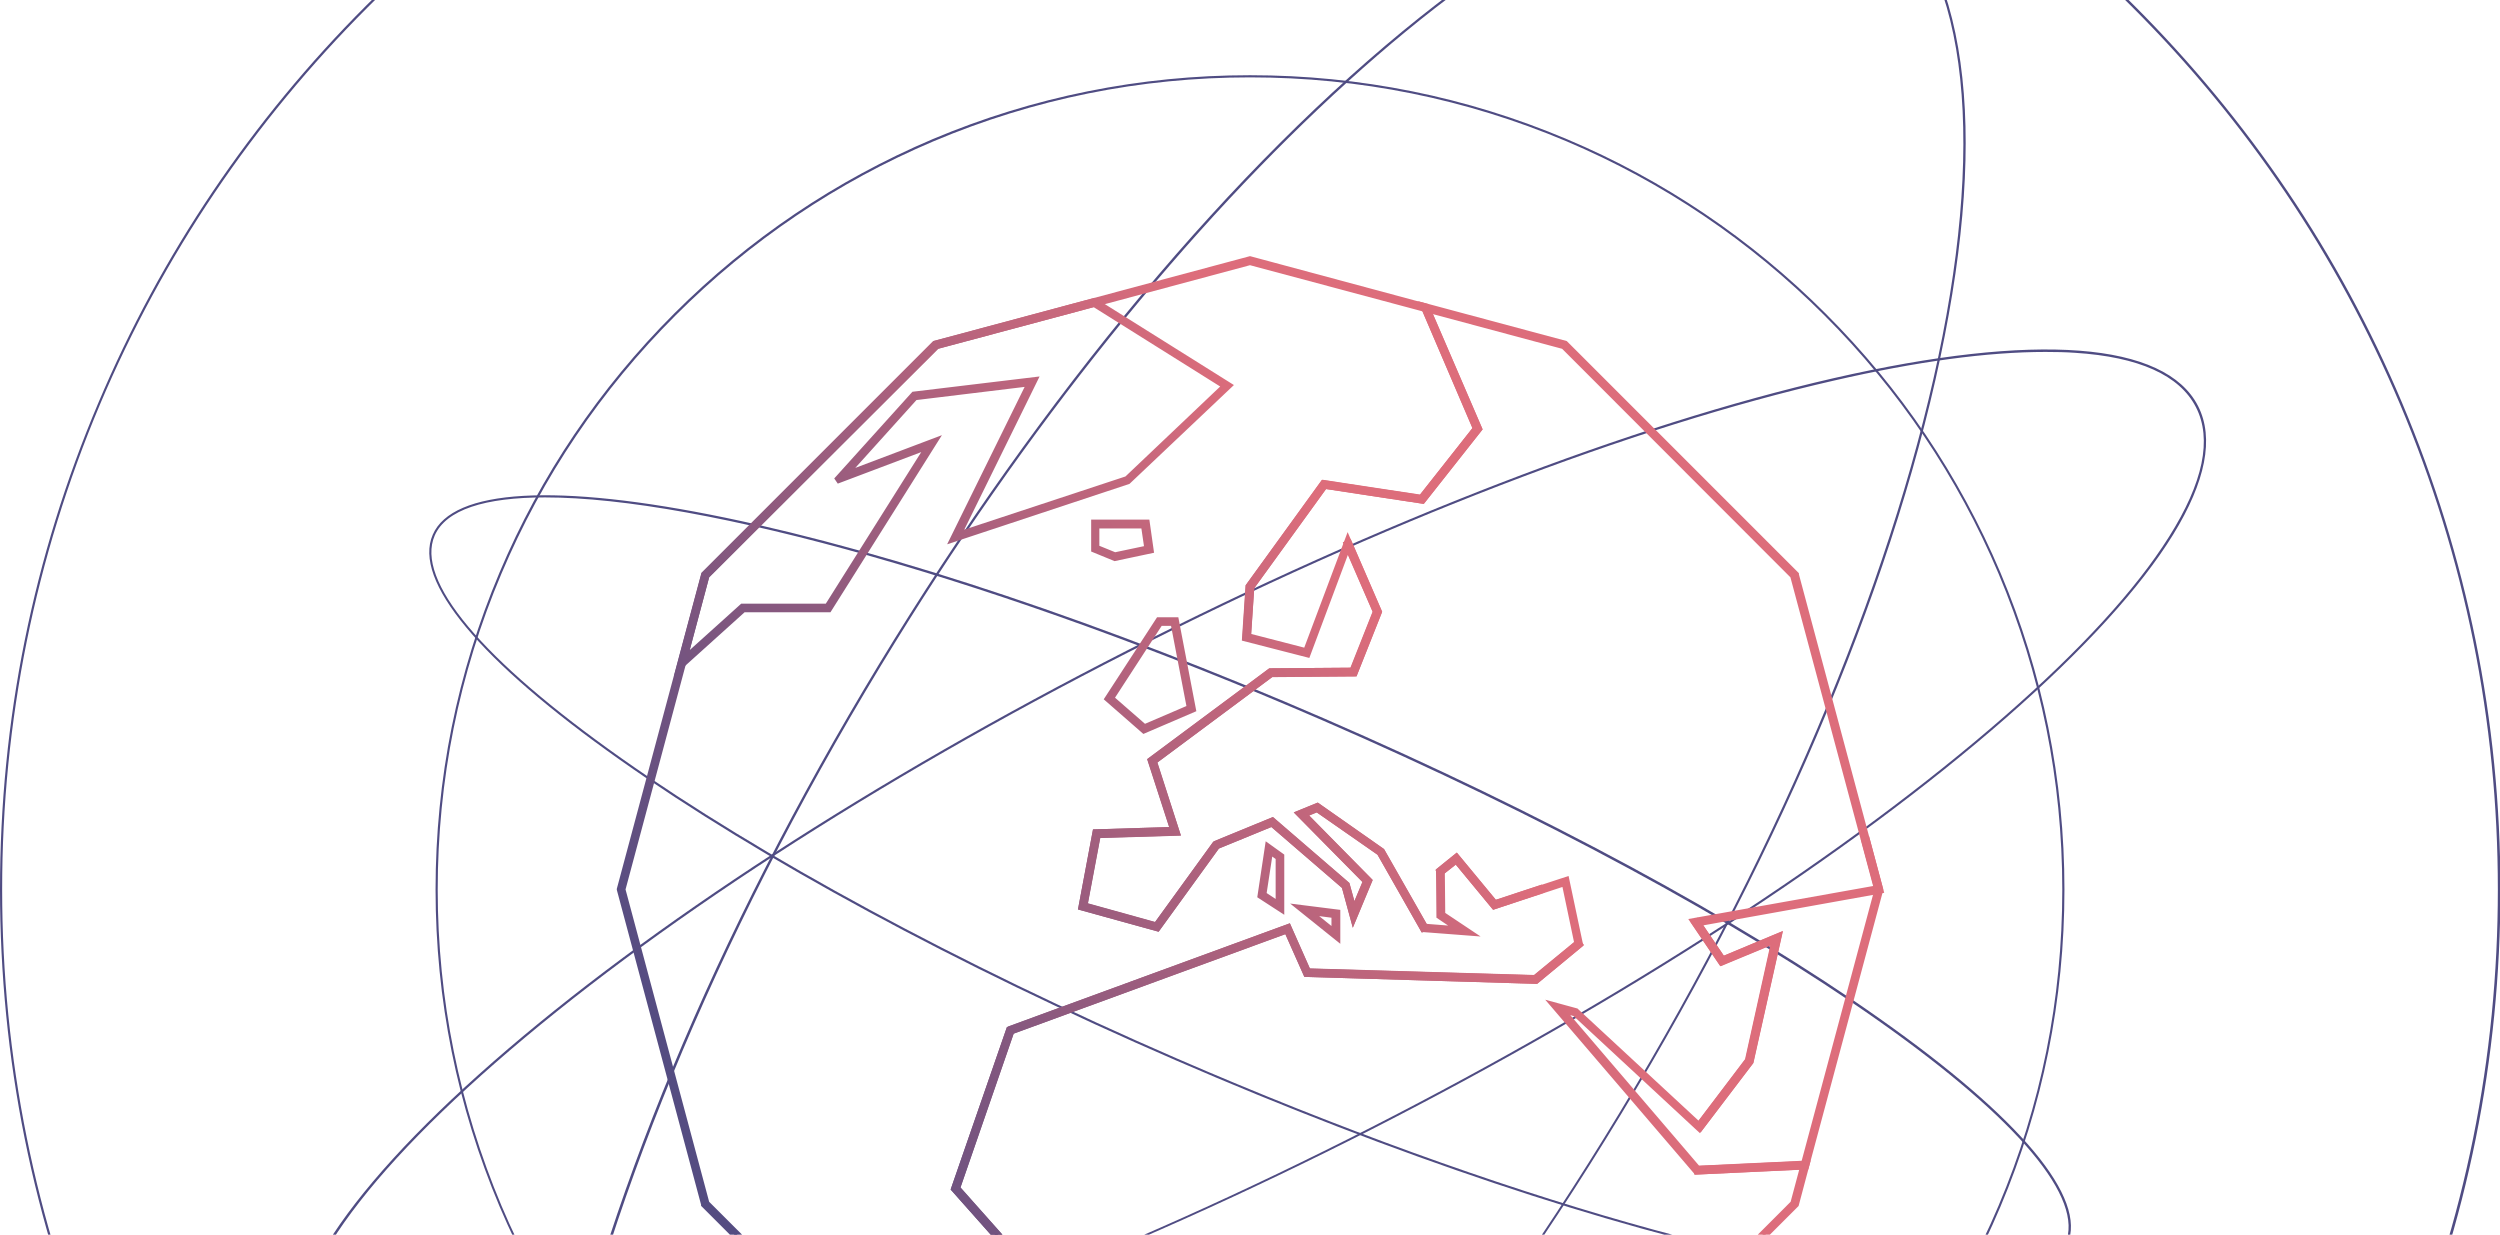 <?xml version="1.0" encoding="utf-8"?>
<!-- Generator: Adobe Illustrator 24.3.0, SVG Export Plug-In . SVG Version: 6.00 Build 0)  -->
<svg version="1.1" id="Calque_1" xmlns="http://www.w3.org/2000/svg" xmlns:xlink="http://www.w3.org/1999/xlink" x="0px" y="0px"
	 viewBox="0 0 1160 572.9" style="enable-background:new 0 0 1160 572.9;" xml:space="preserve">
<style type="text/css">
	.st0{clip-path:url(#SVGID_2_);}
	.st1{fill:#4F4C83;}
	.st2{fill:url(#SVGID_3_);}
	.st3{fill:url(#SVGID_4_);}
	.st4{fill:url(#SVGID_5_);}
	.st5{fill:url(#SVGID_6_);}
	.st6{fill:url(#SVGID_7_);}
	.st7{fill:url(#SVGID_8_);}
	.st8{fill:url(#SVGID_9_);}
	.st9{fill:url(#SVGID_10_);}
	.st10{fill:url(#SVGID_11_);}
	.st11{fill:url(#SVGID_12_);}
	.st12{fill:url(#SVGID_13_);}
	.st13{fill:none;stroke:url(#SVGID_14_);stroke-width:3;}
	.st14{fill:none;stroke:url(#SVGID_15_);stroke-width:3;}
	.st15{fill:none;stroke:url(#SVGID_16_);stroke-width:3;}
	.st16{fill:none;stroke:url(#SVGID_17_);stroke-width:3;}
	.st17{fill:none;stroke:url(#SVGID_18_);stroke-width:3;}
	.st18{fill:none;stroke:url(#SVGID_19_);stroke-width:3;}
	.st19{fill:none;stroke:url(#SVGID_20_);stroke-width:3;}
	.st20{fill:none;stroke:url(#SVGID_21_);stroke-width:3;}
	.st21{fill:none;stroke:url(#SVGID_22_);stroke-width:3;}
	.st22{fill:none;stroke:url(#SVGID_23_);stroke-width:3;}
	.st23{fill:none;stroke:url(#SVGID_24_);stroke-width:3;}
</style>
<g>
	<defs>
		<rect id="SVGID_1_" width="1160" height="572.9"/>
	</defs>
	<clipPath id="SVGID_2_">
		<use xlink:href="#SVGID_1_"  style="overflow:visible;"/>
	</clipPath>
	<g class="st0">
		<g>
			<path class="st1" d="M580,790.6c-51,0-100.5-10-147.1-29.7c-45-19-85.4-46.3-120.1-81c-34.7-34.7-61.9-75.1-81-120.1
				c-19.7-46.6-29.7-96.1-29.7-147.1c0-51,10-100.5,29.7-147.1c19-45,46.3-85.4,81-120.1c34.7-34.7,75.1-61.9,120.1-81
				C479.5,44.9,529,34.9,580,34.9s100.5,10,147.1,29.7c45,19,85.4,46.3,120.1,81c34.7,34.7,61.9,75.1,81,120.1
				c19.7,46.6,29.7,96.1,29.7,147.1c0,51-10,100.5-29.7,147.1c-19,45-46.3,85.4-81,120.1c-34.7,34.7-75.1,61.9-120.1,81
				C680.5,780.6,631,790.6,580,790.6z M580,35.9c-50.9,0-100.2,10-146.7,29.6c-44.9,19-85.2,46.2-119.8,80.8
				c-34.6,34.6-61.8,74.9-80.8,119.8c-19.7,46.5-29.6,95.8-29.6,146.7c0,50.9,10,100.2,29.6,146.7c19,44.9,46.2,85.2,80.8,119.8
				c34.6,34.6,74.9,61.8,119.8,80.8c46.5,19.7,95.8,29.6,146.7,29.6s100.2-10,146.7-29.6c44.9-19,85.2-46.2,119.8-80.8
				c34.6-34.6,61.8-74.9,80.8-119.8c19.7-46.5,29.6-95.8,29.6-146.7c0-50.9-10-100.2-29.6-146.7c-19-44.9-46.2-85.2-80.8-119.8
				c-34.6-34.6-74.9-61.8-119.8-80.8C680.2,45.9,630.9,35.9,580,35.9z"/>
			<path class="st1" d="M580,992.7c-78.3,0-154.3-15.3-225.8-45.6c-69.1-29.2-131.1-71-184.4-124.3
				c-53.3-53.3-95.1-115.3-124.3-184.4C15.3,567,0,491,0,412.7S15.3,258.5,45.6,187c29.2-69.1,71-131.1,124.3-184.4
				c53.3-53.3,115.3-95.1,184.4-124.3c71.5-30.2,147.5-45.6,225.8-45.6s154.3,15.3,225.8,45.6c69.1,29.2,131.1,71,184.4,124.3
				c53.3,53.3,95.1,115.3,124.3,184.4c30.2,71.5,45.6,147.5,45.6,225.8s-15.3,154.3-45.6,225.8c-29.2,69.1-71,131.1-124.3,184.4
				c-53.3,53.3-115.3,95.1-184.4,124.3C734.2,977.4,658.3,992.7,580,992.7z M580-166.2c-78.2,0-154,15.3-225.4,45.5
				c-68.9,29.2-130.9,70.9-184,124.1c-53.2,53.2-94.9,115.1-124.1,184C16.3,258.8,1,334.6,1,412.7s15.3,154,45.5,225.4
				c29.2,68.9,70.9,130.9,124.1,184c53.2,53.2,115.1,94.9,184,124.1c71.4,30.2,147.2,45.5,225.4,45.5s154-15.3,225.4-45.5
				c68.9-29.2,130.9-70.9,184-124.1c53.2-53.2,94.9-115.1,124.1-184c30.2-71.4,45.5-147.2,45.5-225.4s-15.3-154-45.5-225.4
				c-29.2-68.9-70.9-130.9-124.1-184c-53.2-53.2-115.1-94.9-184-124.1C734-150.9,658.2-166.2,580-166.2z"/>
			<path class="st1" d="M340.6,892.5c-16.8,0-31.7-3.9-44.5-11.7c-23.3-14.1-38.4-40.3-44.8-77.6c-6.2-36-4.1-80.9,6.2-133.5
				c21.1-108.1,74.5-236.4,150.3-361.4C483.6,183.4,572.7,76.7,658.8,8c41.9-33.4,80.7-56,115.5-67.2c36.1-11.6,66.2-10.3,89.5,3.8
				c23.3,14.1,38.4,40.3,44.8,77.6c6.2,36,4.1,80.9-6.2,133.5c-21.1,108.1-74.5,236.4-150.3,361.4l-0.4-0.3l0.4,0.3
				c-75.8,125-164.9,231.6-250.9,300.3c-41.9,33.4-80.7,56-115.5,67.2C369.4,889.9,354.4,892.5,340.6,892.5z M819.4-66
				c-104.8,0-275.6,152-410.7,374.9C252.5,566.5,202.2,822.7,296.7,880c23.1,14,52.9,15.2,88.7,3.7c34.7-11.1,73.4-33.7,115.2-67
				c86-68.6,175-175.2,250.7-300.1C907.5,259,957.8,2.8,863.3-54.5C850.6-62.3,835.8-66,819.4-66z"/>
			<path class="st1" d="M907,595.6c-21.8,0-49.8-3.5-83.4-10.4c-78-16.2-176.8-49.3-278-93.2c-101.2-43.9-192.8-93.4-257.9-139.4
				c-65.3-46.1-96.2-83.2-86.9-104.5c9.2-21.3,57.4-24.1,135.7-7.9c78,16.2,176.8,49.3,278,93.2c101.2,43.9,192.8,93.4,257.9,139.4
				c65.3,46.1,96.2,83.2,86.9,104.5C954,589.5,936,595.6,907,595.6z M252.9,230.8c-27.9,0-46,5.7-51.2,17.7
				c-9,20.8,21.7,57.5,86.6,103.3c65.1,45.9,156.6,95.4,257.7,139.3c150.5,65.3,288.8,103.6,361.1,103.6c27.9,0,46-5.7,51.2-17.7
				c9-20.8-21.7-57.5-86.6-103.3c-65.1-45.9-156.6-95.4-257.7-139.3C463.5,269.1,325.2,230.8,252.9,230.8z"/>
			<path class="st1" d="M210.6,663.3c-37.4,0-61.7-8.8-70.6-26.2c-15.2-29.8,16.4-81.1,88.9-144.5
				c72.4-63.3,176.9-131.1,294.3-190.9S757,197,850.7,175.5c93.9-21.5,154-16.9,169.2,12.9c15.2,29.8-16.4,81.1-88.9,144.5
				C858.6,396.2,754.1,464,636.7,523.9C519.2,583.7,403,628.5,309.3,649.9C270.3,658.9,237.2,663.3,210.6,663.3z M949.1,163.3
				c-26.7,0-59.6,4.4-98.2,13.3c-93.6,21.4-209.8,66.1-327.2,126C406.4,362.3,302,430.1,229.7,493.3c-35.1,30.7-60.8,58.7-76.1,83.1
				c-15.9,25.2-20.1,45.4-12.5,60.2c7.5,14.8,26.4,23.3,56.1,25.2c28.8,1.9,66.5-2.4,112-12.8c93.6-21.4,209.8-66.1,327.2-126
				C753.5,463.2,858,395.4,930.3,332.2c35.1-30.7,60.8-58.7,76.1-83.1c15.9-25.2,20.1-45.4,12.5-60.2s-26.4-23.3-56.1-25.2
				C958.5,163.4,953.9,163.3,949.1,163.3z"/>
		</g>
		<g>
			<g>
				<linearGradient id="SVGID_3_" gradientUnits="userSpaceOnUse" x1="501.933" y1="341.382" x2="661.211" y2="341.382">
					<stop  offset="0.15" style="stop-color:#544C81"/>
					<stop  offset="0.85" style="stop-color:#DD6D7B"/>
				</linearGradient>
				<polygon class="st2" points="660.3,430.8 640.3,395.5 611.1,375.2 604.8,377.8 635.1,408.6 628,425.8 624,411.1 590.2,382 
					564.6,392.5 537,430.6 501.9,420.9 508.4,386.3 544.6,385.2 534.1,352.8 589.5,311.6 627.8,311.3 638.6,283.9 625,252.4 
					625.9,252 639.7,283.9 628.4,312.3 589.9,312.6 535.3,353.2 545.9,386.2 509.3,387.3 503.1,420.2 536.6,429.5 564,391.7 
					564.1,391.6 590.4,380.8 624.8,410.5 628.2,422.7 634,408.9 603,377.5 611.3,374.1 641.1,395 661.2,430.3 				"/>
				<linearGradient id="SVGID_4_" gradientUnits="userSpaceOnUse" x1="287.69" y1="412.747" x2="732.905" y2="412.747">
					<stop  offset="0.15" style="stop-color:#544C81"/>
					<stop  offset="0.85" style="stop-color:#DD6D7B"/>
				</linearGradient>
				<polygon class="st3" points="580,705 579.9,705 433.8,665.9 326.8,558.9 326.8,558.8 287.7,412.7 287.7,412.6 326.8,266.6 
					433.8,159.6 580,120.4 661.8,142.4 686.2,199 660,232.2 614.6,225.3 580.5,272.4 578.9,295.7 578,295.6 579.5,272.1 
					614.2,224.2 659.6,231.1 685,198.8 661.1,143.2 580,121.5 507.7,140.9 434.4,160.5 327.7,267.1 288.7,412.7 327.7,558.4 
					434.4,665 580,704 633.9,689.6 599.8,621.7 490.2,605 442.8,551.6 468.4,477.7 468.6,477.6 597.7,430.3 606.8,450.9 712.4,454 
					732.3,437.6 732.9,438.3 712.7,455 712.5,455 606.2,451.8 597.2,431.6 469.1,478.5 443.9,551.4 490.8,604 600.5,620.8 
					600.6,621 635.4,690.2 				"/>
				<linearGradient id="SVGID_5_" gradientUnits="userSpaceOnUse" x1="668.056" y1="409.027" x2="714.807" y2="409.027">
					<stop  offset="0.15" style="stop-color:#544C81"/>
					<stop  offset="0.85" style="stop-color:#DD6D7B"/>
				</linearGradient>
				<polygon class="st4" points="693.3,420.4 675.7,399.1 668.7,404.6 668.1,403.9 675.8,397.7 693.6,419.2 714.5,412.3 
					714.8,413.2 				"/>
				<linearGradient id="SVGID_6_" gradientUnits="userSpaceOnUse" x1="786.523" y1="475.445" x2="825.116" y2="475.445">
					<stop  offset="0.15" style="stop-color:#544C81"/>
					<stop  offset="0.85" style="stop-color:#DD6D7B"/>
				</linearGradient>
				<polygon class="st5" points="788.9,523.2 788.1,522.6 811.3,492.1 823.7,436.2 798.9,446.5 786.5,428.2 787.4,427.7 
					799.3,445.3 825.1,434.5 812.1,492.6 				"/>
				<linearGradient id="SVGID_7_" gradientUnits="userSpaceOnUse" x1="787.449" y1="466.698" x2="872.288" y2="466.698">
					<stop  offset="0.15" style="stop-color:#544C81"/>
					<stop  offset="0.85" style="stop-color:#DD6D7B"/>
				</linearGradient>
				<polygon class="st6" points="787.5,543.5 787.4,542.5 837.1,540.2 871.3,412.7 865.2,390.2 866.2,389.9 872.3,412.7 
					872.3,412.9 837.9,541.1 837.5,541.1 				"/>
				<linearGradient id="SVGID_8_" gradientUnits="userSpaceOnUse" x1="442.809" y1="416.251" x2="872.394" y2="416.251">
					<stop  offset="0.15" style="stop-color:#544C81"/>
					<stop  offset="0.85" style="stop-color:#DD6D7B"/>
				</linearGradient>
				<path class="st7" d="M634.4,690.5l-0.2-0.4l-34.4-68.4L490.2,605l-47.4-53.4l25.6-73.9l0.2-0.1l129.1-47.3l9.1,20.5l105.5,3.1
					l19.7-16.2l-5.9-28.1l-32.8,10.8l-17.6-21.3l-6.8,5.4l0.2,19.9l12.3,8.2l-20.9-1.6l-0.1-0.2l-20.1-35.2l-29.1-20.3l-6.4,2.6
					l30.4,30.8l-7.2,17.2l-4-14.7L590.2,382l-25.6,10.5L537,430.6l-35.1-9.7l6.5-34.6l36.1-1.1l-10.5-32.4l55.4-41.2l38.2-0.3
					l10.9-27.5l-13.2-30.3l-18.7,50l-28.8-7.4l1.6-24l34.6-47.8l45.4,6.9l25.5-32.3L660.6,142l65.6,17.6l107,107l0,0.1l39.2,146.4
					l-0.5,0.1l-84.1,15.1l11.5,17l25.9-10.8l-13,58.1l-23.6,31l-57.7-53.5l-6.6-1.8l63.4,74.1l50.5-2.4l-5,18.8l-107,107l-0.1,0
					L634.4,690.5z M490.8,604l109.7,16.8l0.1,0.2l34.3,68.3l90.7-24.3l106.6-106.6l4.6-17.2l-49.6,2.3l-0.2-0.2l-65.7-76.7l9.9,2.7
					l0.1,0.1l57,52.8l22.8-30.1l12.4-56l-24.8,10.3l-12.8-18.9l85.1-15.2l-38.9-145.2L725.6,160.5l-63.3-17l23.9,55.5L660,232.2
					l-45.4-6.9l-34.1,47.1l-1.5,22.9l27.1,7l19.3-51.4l14.3,33l-11.3,28.5l-38.6,0.3l-54.6,40.6l10.7,33l-36.7,1.1l-6.2,32.9
					l33.5,9.3l27.4-37.8l0.1-0.1l26.3-10.8l34.5,29.7l3.3,12.2l5.8-13.9l-31-31.4l8.3-3.4l29.8,20.9l20,35.1l16.5,1.3l-9.5-6.4
					l-0.2-20.9l7.9-6.4l17.8,21.6l33.2-10.9l6.3,29.8L712.7,455l-0.2,0l-106.3-3.2l-9-20.3l-128,46.9l-25.2,72.9L490.8,604z"/>
				<linearGradient id="SVGID_9_" gradientUnits="userSpaceOnUse" x1="315.457" y1="224.487" x2="570.004" y2="224.487">
					<stop  offset="0.15" style="stop-color:#544C81"/>
					<stop  offset="0.85" style="stop-color:#DD6D7B"/>
				</linearGradient>
				<path class="st8" d="M315.5,309.1l11.4-42.5l107-107l73.8-19.8l0.2,0.1l62.2,39l-46.8,44.3L442.4,250l35.6-72.3l-53.5,6.5
					l-32.9,36.5l41.8-15.8l-48.9,77.7h-39.6L315.5,309.1z M327.7,267.1l-10.4,39l27.2-24.5h39.5l47.1-74.8l-42.9,16.2l35.9-39.8
					l55.7-6.7l-35.3,71.8l78.5-25.9l45.6-43.3l-60.9-38.2l-73.1,19.6L327.7,267.1z"/>
				<linearGradient id="SVGID_10_" gradientUnits="userSpaceOnUse" x1="514.12" y1="313.366" x2="553.371" y2="313.366">
					<stop  offset="0.15" style="stop-color:#544C81"/>
					<stop  offset="0.85" style="stop-color:#DD6D7B"/>
				</linearGradient>
				<path class="st9" d="M530.8,338.8l-16.7-14.6l23.6-36.3h7.8l7.9,41.2L530.8,338.8z M515.4,324l15.6,13.6l21.2-9.1l-7.6-39.6
					h-6.4L515.4,324z"/>
				<linearGradient id="SVGID_11_" gradientUnits="userSpaceOnUse" x1="507.74" y1="250.766" x2="533.705" y2="250.766">
					<stop  offset="0.15" style="stop-color:#544C81"/>
					<stop  offset="0.85" style="stop-color:#DD6D7B"/>
				</linearGradient>
				<path class="st10" d="M517.3,258.8l-9.5-3.9v-12.3h24.2l1.8,12.7L517.3,258.8z M508.7,254.3l8.6,3.5l15.2-3.2l-1.6-10.9h-22.3
					V254.3z"/>
				<linearGradient id="SVGID_12_" gradientUnits="userSpaceOnUse" x1="584.995" y1="407.364" x2="594.396" y2="407.364">
					<stop  offset="0.15" style="stop-color:#544C81"/>
					<stop  offset="0.85" style="stop-color:#DD6D7B"/>
				</linearGradient>
				<path class="st11" d="M594.4,421.7l-9.4-6.1l3.4-22.6l6,4.3V421.7z M586.1,415.1l7.3,4.8v-22.1l-4.2-3L586.1,415.1z"/>
				<linearGradient id="SVGID_13_" gradientUnits="userSpaceOnUse" x1="603.64" y1="428.106" x2="620.374" y2="428.106">
					<stop  offset="0.15" style="stop-color:#544C81"/>
					<stop  offset="0.85" style="stop-color:#DD6D7B"/>
				</linearGradient>
				<path class="st12" d="M620.4,434.8l-16.7-13.4l16.7,2.1V434.8z M607,422.9l12.3,9.9v-8.3L607,422.9z"/>
			</g>
			<g>
				
					<linearGradient id="SVGID_14_" gradientUnits="userSpaceOnUse" x1="326.353" y1="721.875" x2="832.629" y2="429.577" gradientTransform="matrix(1 0 0 1 0.5 -162.976)">
					<stop  offset="4.000000e-02" style="stop-color:#544C81"/>
					<stop  offset="0.7" style="stop-color:#DD6D7B"/>
				</linearGradient>
				<polygon class="st13" points="660.3,430.8 640.3,395.5 611.1,375.2 604.8,377.8 635.1,408.6 628,425.8 624,411.1 590.2,382 
					564.6,392.5 537,430.6 501.9,420.9 508.4,386.3 544.6,385.2 534.1,352.8 589.5,311.6 627.8,311.3 638.6,283.9 625,252.4 
					625.9,252 639.7,283.9 628.4,312.3 589.9,312.6 535.3,353.2 545.9,386.2 509.3,387.3 503.1,420.2 536.6,429.5 564,391.7 
					564.1,391.6 590.4,380.8 624.8,410.5 628.2,422.7 634,408.9 603,377.5 611.3,374.1 641.1,395 661.2,430.3 				"/>
				
					<linearGradient id="SVGID_15_" gradientUnits="userSpaceOnUse" x1="326.353" y1="721.875" x2="832.629" y2="429.577" gradientTransform="matrix(1 0 0 1 0.5 -162.976)">
					<stop  offset="4.000000e-02" style="stop-color:#544C81"/>
					<stop  offset="0.7" style="stop-color:#DD6D7B"/>
				</linearGradient>
				<polygon class="st14" points="580,705 579.9,705 433.8,665.9 326.8,558.9 326.8,558.8 287.7,412.7 287.7,412.6 326.8,266.6 
					433.8,159.6 580,120.4 661.8,142.4 686.2,199 660,232.2 614.6,225.3 580.5,272.4 578.9,295.7 578,295.6 579.5,272.1 
					614.2,224.2 659.6,231.1 685,198.8 661.1,143.2 580,121.5 507.7,140.9 434.4,160.5 327.7,267.1 288.7,412.7 327.7,558.4 
					434.4,665 580,704 633.9,689.6 599.8,621.7 490.2,605 442.8,551.6 468.4,477.7 468.6,477.6 597.7,430.3 606.8,450.9 712.4,454 
					732.3,437.6 732.9,438.3 712.7,455 712.5,455 606.2,451.8 597.2,431.6 469.1,478.5 443.9,551.4 490.8,604 600.5,620.8 
					600.6,621 635.4,690.2 				"/>
				
					<linearGradient id="SVGID_16_" gradientUnits="userSpaceOnUse" x1="326.353" y1="721.875" x2="832.629" y2="429.577" gradientTransform="matrix(1 0 0 1 0.5 -162.976)">
					<stop  offset="4.000000e-02" style="stop-color:#544C81"/>
					<stop  offset="0.7" style="stop-color:#DD6D7B"/>
				</linearGradient>
				<polygon class="st15" points="693.3,420.4 675.7,399.1 668.7,404.6 668.1,403.9 675.8,397.7 693.6,419.2 714.5,412.3 
					714.8,413.2 				"/>
				
					<linearGradient id="SVGID_17_" gradientUnits="userSpaceOnUse" x1="326.353" y1="721.875" x2="832.629" y2="429.577" gradientTransform="matrix(1 0 0 1 0.5 -162.976)">
					<stop  offset="4.000000e-02" style="stop-color:#544C81"/>
					<stop  offset="0.7" style="stop-color:#DD6D7B"/>
				</linearGradient>
				<polygon class="st16" points="788.9,523.2 788.1,522.6 811.3,492.1 823.7,436.2 798.9,446.5 786.5,428.2 787.4,427.7 
					799.3,445.3 825.1,434.5 812.1,492.6 				"/>
				
					<linearGradient id="SVGID_18_" gradientUnits="userSpaceOnUse" x1="326.353" y1="721.875" x2="832.629" y2="429.577" gradientTransform="matrix(1 0 0 1 0.5 -162.976)">
					<stop  offset="4.000000e-02" style="stop-color:#544C81"/>
					<stop  offset="0.7" style="stop-color:#DD6D7B"/>
				</linearGradient>
				<polygon class="st17" points="787.5,543.5 787.4,542.5 837.1,540.2 871.3,412.7 865.2,390.2 866.2,389.9 872.3,412.7 
					872.3,412.9 837.9,541.1 837.5,541.1 				"/>
				
					<linearGradient id="SVGID_19_" gradientUnits="userSpaceOnUse" x1="326.353" y1="721.875" x2="832.629" y2="429.577" gradientTransform="matrix(1 0 0 1 0.5 -162.976)">
					<stop  offset="4.000000e-02" style="stop-color:#544C81"/>
					<stop  offset="0.7" style="stop-color:#DD6D7B"/>
				</linearGradient>
				<path class="st18" d="M634.4,690.5l-0.2-0.4l-34.4-68.4L490.2,605l-47.4-53.4l25.6-73.9l0.2-0.1l129.1-47.3l9.1,20.5l105.5,3.1
					l19.7-16.2l-5.9-28.1l-32.8,10.8l-17.6-21.3l-6.8,5.4l0.2,19.9l12.3,8.2l-20.9-1.6l-0.1-0.2l-20.1-35.2l-29.1-20.3l-6.4,2.6
					l30.4,30.8l-7.2,17.2l-4-14.7L590.2,382l-25.6,10.5L537,430.6l-35.1-9.7l6.5-34.6l36.1-1.1l-10.5-32.4l55.4-41.2l38.2-0.3
					l10.9-27.5l-13.2-30.3l-18.7,50l-28.8-7.4l1.6-24l34.6-47.8l45.4,6.9l25.5-32.3L660.6,142l65.6,17.6l107,107l0,0.1l39.2,146.4
					l-0.5,0.1l-84.1,15.1l11.5,17l25.9-10.8l-13,58.1l-23.6,31l-57.7-53.5l-6.6-1.8l63.4,74.1l50.5-2.4l-5,18.8l-107,107l-0.1,0
					L634.4,690.5z M490.8,604l109.7,16.8l0.1,0.2l34.3,68.3l90.7-24.3l106.6-106.6l4.6-17.2l-49.6,2.3l-0.2-0.2l-65.7-76.7l9.9,2.7
					l0.1,0.1l57,52.8l22.8-30.1l12.4-56l-24.8,10.3l-12.8-18.9l85.1-15.2l-38.9-145.2L725.6,160.5l-63.3-17l23.9,55.5L660,232.2
					l-45.4-6.9l-34.1,47.1l-1.5,22.9l27.1,7l19.3-51.4l14.3,33l-11.3,28.5l-38.6,0.3l-54.6,40.6l10.7,33l-36.7,1.1l-6.2,32.9
					l33.5,9.3l27.4-37.8l0.1-0.1l26.3-10.8l34.5,29.7l3.3,12.2l5.8-13.9l-31-31.4l8.3-3.4l29.8,20.9l20,35.1l16.5,1.3l-9.5-6.4
					l-0.2-20.9l7.9-6.4l17.8,21.6l33.2-10.9l6.3,29.8L712.7,455l-0.2,0l-106.3-3.2l-9-20.3l-128,46.9l-25.2,72.9L490.8,604z"/>
				
					<linearGradient id="SVGID_20_" gradientUnits="userSpaceOnUse" x1="326.353" y1="721.875" x2="832.629" y2="429.577" gradientTransform="matrix(1 0 0 1 0.5 -162.976)">
					<stop  offset="4.000000e-02" style="stop-color:#544C81"/>
					<stop  offset="0.7" style="stop-color:#DD6D7B"/>
				</linearGradient>
				<path class="st19" d="M315.5,309.1l11.4-42.5l107-107l73.8-19.8l0.2,0.1l62.2,39l-46.8,44.3L442.4,250l35.6-72.3l-53.5,6.5
					l-32.9,36.5l41.8-15.8l-48.9,77.7h-39.6L315.5,309.1z M327.7,267.1l-10.4,39l27.2-24.5h39.5l47.1-74.8l-42.9,16.2l35.9-39.8
					l55.7-6.7l-35.3,71.8l78.5-25.9l45.6-43.3l-60.9-38.2l-73.1,19.6L327.7,267.1z"/>
				
					<linearGradient id="SVGID_21_" gradientUnits="userSpaceOnUse" x1="326.353" y1="721.875" x2="832.629" y2="429.577" gradientTransform="matrix(1 0 0 1 0.5 -162.976)">
					<stop  offset="4.000000e-02" style="stop-color:#544C81"/>
					<stop  offset="0.7" style="stop-color:#DD6D7B"/>
				</linearGradient>
				<path class="st20" d="M530.8,338.8l-16.7-14.6l23.6-36.3h7.8l7.9,41.2L530.8,338.8z M515.4,324l15.6,13.6l21.2-9.1l-7.6-39.6
					h-6.4L515.4,324z"/>
				
					<linearGradient id="SVGID_22_" gradientUnits="userSpaceOnUse" x1="326.353" y1="721.875" x2="832.629" y2="429.577" gradientTransform="matrix(1 0 0 1 0.5 -162.976)">
					<stop  offset="4.000000e-02" style="stop-color:#544C81"/>
					<stop  offset="0.7" style="stop-color:#DD6D7B"/>
				</linearGradient>
				<path class="st21" d="M517.3,258.8l-9.5-3.9v-12.3h24.2l1.8,12.7L517.3,258.8z M508.7,254.3l8.6,3.5l15.2-3.2l-1.6-10.9h-22.3
					V254.3z"/>
				
					<linearGradient id="SVGID_23_" gradientUnits="userSpaceOnUse" x1="326.353" y1="721.875" x2="832.629" y2="429.577" gradientTransform="matrix(1 0 0 1 0.5 -162.976)">
					<stop  offset="4.000000e-02" style="stop-color:#544C81"/>
					<stop  offset="0.7" style="stop-color:#DD6D7B"/>
				</linearGradient>
				<path class="st22" d="M594.4,421.7l-9.4-6.1l3.4-22.6l6,4.3V421.7z M586.1,415.1l7.3,4.8v-22.1l-4.2-3L586.1,415.1z"/>
				
					<linearGradient id="SVGID_24_" gradientUnits="userSpaceOnUse" x1="326.353" y1="721.875" x2="832.629" y2="429.577" gradientTransform="matrix(1 0 0 1 0.5 -162.976)">
					<stop  offset="4.000000e-02" style="stop-color:#544C81"/>
					<stop  offset="0.7" style="stop-color:#DD6D7B"/>
				</linearGradient>
				<path class="st23" d="M620.4,434.8l-16.7-13.4l16.7,2.1V434.8z M607,422.9l12.3,9.9v-8.3L607,422.9z"/>
			</g>
		</g>
	</g>
</g>
</svg>
